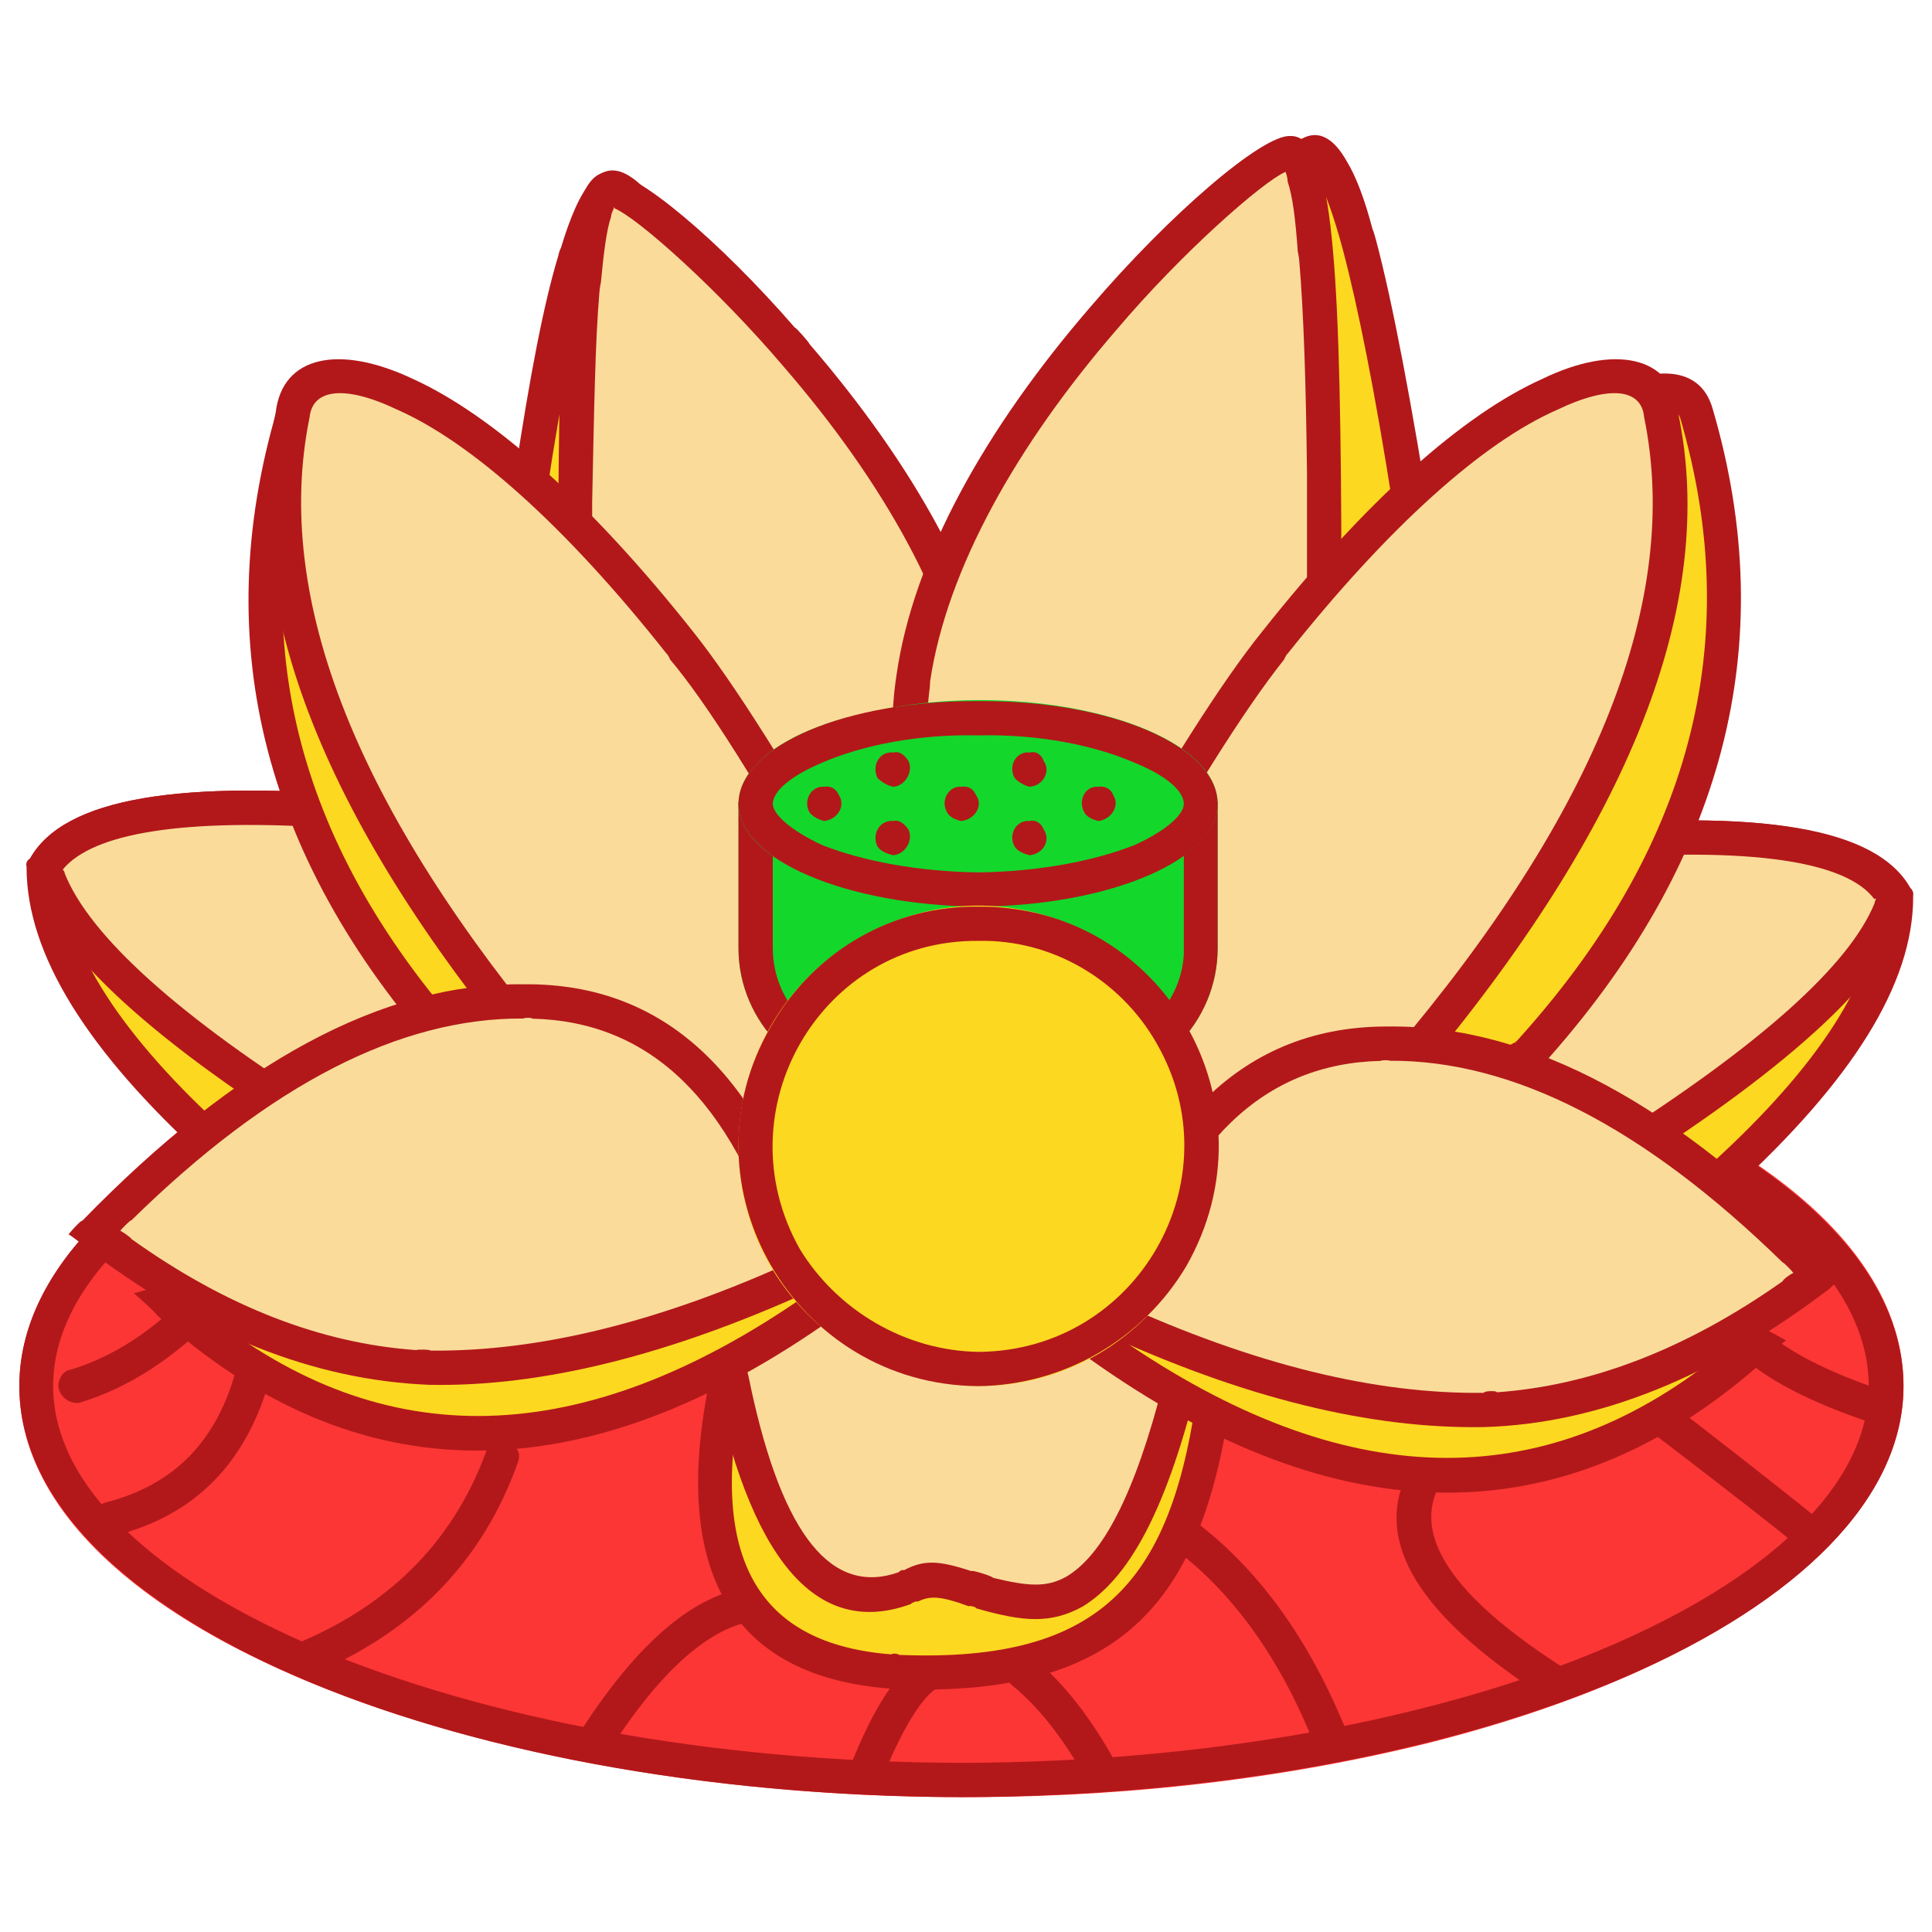 <svg xmlns="http://www.w3.org/2000/svg" version="1.1" xmlns:xlink="http://www.w3.org/1999/xlink" width="100%" height="100%" id="svgWorkerArea" viewBox="0 0 400 400" xmlns:artdraw="https://artdraw.muisca.co" style="background: white;"><defs id="defsdoc"><pattern id="patternBool" x="0" y="0" width="10" height="10" patternUnits="userSpaceOnUse" patternTransform="rotate(35)"><circle cx="5" cy="5" r="4" style="stroke: none;fill: #ff000070;"></circle></pattern></defs><g id="fileImp-379525018" class="cosito"><path id="pathImp-941291912" fill="#FB3635" class="grouped" d="M4 286.983C4 352.169 166.6 393.269 296.5 360.674 356.9 345.269 394.1 317.169 394.1 286.983 394.1 221.269 231.4 180.269 101.5 213.291 41.2 228.169 4 256.369 4 286.983 4 286.769 4 286.769 4 286.983"></path><path id="pathImp-820264669" fill="#B2181A" class="grouped" d="M199 201.891C306.6 201.669 394.1 239.869 394.1 286.983 394.1 333.869 306.6 371.769 199 372.075 91.4 371.769 4 333.869 4 286.983 4 240.269 89.6 202.269 195.9 201.905 195.9 201.669 199 201.669 199 201.891 199 201.669 199 201.669 199 201.891M199 208.981C95 208.669 11 245.269 11 286.983 11 328.169 95 364.769 199 364.983 303.1 364.769 386.9 328.169 386.9 286.983 386.9 245.669 305 209.469 202.1 208.996 202.1 208.669 199 208.669 199 208.981 199 208.669 199 208.669 199 208.981"></path><path id="pathImp-412231240" fill="#B2181A" class="grouped" d="M39.7 267.156C41.5 264.869 44.9 265.369 45.7 268.272 46 269.369 46 270.769 45 271.978 35.9 281.369 26.5 287.369 16.5 290.408 14 290.869 11.5 288.369 12.2 285.99 12.7 284.369 13.7 283.669 14.7 283.558 23.2 280.969 31.7 275.669 39.7 267.156 39.7 266.869 39.7 266.869 39.7 267.156M53.5 280.65C55.2 280.869 56.4 282.769 56 284.983 51.2 302.769 40.4 313.769 23.7 317.949 21 318.369 18.7 315.869 19.5 313.472 20 311.969 20.9 311.269 22 311.042 36.2 307.369 45 298.269 49 283.175 49.5 281.369 51.2 280.269 52.9 280.544 52.9 280.369 53.5 280.369 53.5 280.65 53.5 280.369 53.5 280.369 53.5 280.65M100.6 300.654C101.6 297.769 104.9 297.269 106.6 299.611 107.6 300.369 107.7 301.669 107.1 303.107 100 322.869 86.2 337.269 66.1 346.036 63.6 346.969 60.9 344.869 61.1 342.429 61.4 340.869 62.1 339.869 63.2 339.52 81.6 331.469 94.1 318.369 100.6 300.661 100.6 300.469 100.6 300.369 100.6 300.654M154 328.805C156.7 327.969 158.9 330.769 157.9 333.509 157.5 334.369 156.6 335.369 155.4 335.733 146.5 337.369 136.6 346.169 126.4 362.005 124.7 363.969 121.2 363.869 120.1 361.647 119.6 360.169 119.6 358.969 120.4 358.105 131.6 340.869 142.7 330.869 154 328.805 154 328.669 154 328.669 154 328.805M191.1 343.037C193.5 341.369 196.5 343.369 196.5 346.215 196.4 347.369 195.6 348.369 194.4 349.284 191.2 350.869 187.1 357.269 182.6 368.238 181.6 370.469 178.1 370.869 176.6 369.038 175.7 367.769 175.5 366.369 176.1 365.522 181.1 352.969 186 345.669 191.1 343.044 191.1 342.869 191.1 342.869 191.1 343.037M209.1 343.895C210.1 342.169 212.5 341.869 214.1 343.441 220.1 348.269 225.9 355.669 231.1 365.147 232.6 367.369 230.9 370.269 228 370.43 226.9 370.269 225.6 369.369 225 368.621 220.1 359.769 215 353.369 209.5 348.887 207.9 347.369 207.9 345.269 209.1 343.895 209.1 343.669 209.1 343.669 209.1 343.895M241.4 314.971C242.7 313.169 244.9 312.869 246.5 314.276 260.6 324.669 271.1 339.469 278.9 358.736 279.7 361.169 277.9 363.669 275.1 363.567 274 362.969 272.9 362.369 272.2 361.374 265.1 343.369 255.1 329.369 242.2 319.934 240.6 318.369 240.2 316.369 241.4 314.971 241.4 314.769 241.4 314.769 241.4 314.971M290.6 306.738C291.5 303.869 295 303.369 296.6 305.684 297.5 306.369 297.6 307.869 297.2 309.269 293.4 319.369 301.9 331.469 324.3 345.675 326.8 346.869 326.6 350.369 323.9 351.816 323.1 352.169 321.6 352.169 320.4 351.702 295.6 335.869 285 320.969 290.6 306.745 290.6 306.669 290.6 306.369 290.6 306.738M338.1 289.252C339.4 287.769 341.1 287.269 342.8 288.28 342.8 287.869 343.3 288.369 343.3 288.627 343.3 288.369 376.1 313.969 376.1 314.311 378.4 315.869 377.9 319.269 375.4 320.393 374.3 320.669 373.3 320.469 372.4 320.253 372.4 319.969 371.9 319.469 371.9 319.906 371.9 319.469 338.8 293.969 338.8 294.222 337.4 292.869 337.1 290.669 338.1 289.252 338.1 288.969 338.1 288.969 338.1 289.252M357.6 272.091C359.3 270.769 361.6 270.969 362.8 272.786 366.9 277.969 376.1 283.369 390.3 288.053 392.6 288.669 393.4 291.969 391.3 294.101 390.4 294.769 389.3 294.869 388.1 294.797 372.6 289.669 362.3 283.869 357.1 277.062 355.9 275.369 356.1 272.969 357.6 272.099 357.6 271.869 357.6 271.869 357.6 272.091"></path><path id="pathImp-305811519" fill="#FDD821" class="grouped" d="M154.7 269.567C139.6 318.769 150.2 344.169 186.1 346.164 239.9 348.369 248.1 314.869 251.6 286.983 253.9 267.869 221.6 262.169 154.7 269.567 154.7 269.369 154.7 269.369 154.7 269.567"></path><path id="pathImp-653067887" fill="#B2181A" class="grouped" d="M152 266.291C152 266.169 151.4 268.369 151.4 268.539 135.6 319.469 147.1 347.469 185.7 349.702 233.1 351.469 249.5 330.869 255.1 287.429 257.9 265.369 225.9 258.669 160.6 265.397 160.6 265.169 152 266.169 152 266.291 152 266.169 152 266.169 152 266.291M248.1 286.536C242.9 326.869 228.7 344.369 186.1 342.626 186.1 342.369 184.6 342.269 184.6 342.526 153.9 340.169 144.5 318.669 156.7 275.339 156.7 275.269 157.5 272.469 157.5 272.85 157.5 272.469 161.4 272.369 161.4 272.46 221.4 266.269 249.9 271.869 248.1 286.536 248.1 286.269 248.1 286.269 248.1 286.536"></path><path id="pathImp-786700978" fill="#FDD821" class="grouped" d="M47.5 239.473C22 216.969 9.2 196.769 9.2 179.554 15.4 168.469 38.5 164.969 78.7 168.591 78.7 168.469 112.1 226.969 112.1 227.177 112.1 226.969 47.5 239.369 47.5 239.473 47.5 239.369 47.5 239.369 47.5 239.473"></path><path id="pathImp-542628037" fill="#B2181A" class="grouped" d="M6.2 177.802C6.2 177.669 5.5 178.269 5.5 178.618 5.5 178.269 5.5 179.469 5.5 179.554 5.5 197.669 18.2 217.769 42.7 240.061 42.7 239.869 46.5 242.969 46.5 243.274 46.5 242.969 117.6 229.469 117.6 229.73 117.6 229.469 81 164.969 81 165.216 81 164.969 79.1 164.769 79.1 165.06 37.4 161.269 13.2 165.169 6.2 177.802 6.2 177.669 6.2 177.669 6.2 177.802M76.5 171.966C76.5 171.669 106.6 224.469 106.6 224.617 106.6 224.469 48.5 235.469 48.5 235.658 48.5 235.469 47.5 234.369 47.5 234.772 25 214.469 13.4 196.269 12.9 181.093 12.9 180.769 12.9 180.269 12.9 180.54 12.9 180.269 13 179.969 13 180.022 19.2 172.469 38 169.269 70 171.491 70 171.269 76.5 171.669 76.5 171.966 76.5 171.669 76.5 171.669 76.5 171.966"></path><path id="pathImp-662568678" fill="#FDD821" class="grouped" d="M352.3 245.642C377.8 222.969 390.4 203.169 390.4 185.73 384.6 174.769 361.3 170.969 320.9 174.767 320.9 174.469 287.7 233.269 287.7 233.353 287.7 233.269 352.3 245.469 352.3 245.649 352.3 245.469 352.3 245.469 352.3 245.642"></path><path id="pathImp-945209124" fill="#B2181A" class="grouped" d="M395.6 183.986C395.6 183.669 396.1 184.669 396.1 184.794 396.1 184.669 396.1 185.469 396.1 185.73 396.1 203.769 383.4 223.769 358.9 246.238 358.9 245.969 355.3 249.269 355.3 249.457 355.3 249.269 284.1 235.669 284.1 235.913 284.1 235.669 320.9 170.969 320.9 171.392 320.9 170.969 322.6 170.969 322.6 171.236 364.4 167.469 388.6 171.269 395.6 183.986 395.6 183.669 395.6 183.669 395.6 183.986M325.1 178.15C325.1 177.969 295.1 230.369 295.1 230.793 295.1 230.369 353.1 241.669 353.1 241.834 353.1 241.669 354.3 240.869 354.3 240.955 376.6 220.669 388.1 202.669 388.9 187.276 388.9 187.169 388.9 186.469 388.9 186.716 388.9 186.469 388.6 185.969 388.6 186.205 382.4 178.269 362.6 175.269 328.9 177.859 328.9 177.769 325.1 177.969 325.1 178.15 325.1 177.969 325.1 177.969 325.1 178.15"></path><path id="pathImp-927536095" fill="#FADB9A" class="grouped" d="M69.6 234.956C33.5 212.769 13.4 194.269 9.2 179.554 15.4 168.469 38.5 164.969 78.7 168.591 78.7 168.469 112.1 226.969 112.1 227.177 112.1 226.969 69.6 234.769 69.6 234.956 69.6 234.769 69.6 234.769 69.6 234.956"></path><path id="pathImp-884154200" fill="#B2181A" class="grouped" d="M6.2 177.802C6.2 177.669 5.4 178.769 5.4 179.1 5.4 178.769 5.9 180.269 5.9 180.532 10.4 195.969 29.9 214.269 64.7 236.161 64.7 235.869 68.9 238.469 68.9 238.693 68.9 238.469 117.6 229.469 117.6 229.758 117.6 229.469 81 164.969 81 165.216 81 164.969 79.1 164.769 79.1 165.06 37.4 161.269 13.2 165.169 6.2 177.802 6.2 177.669 6.2 177.669 6.2 177.802M76.5 171.966C76.5 171.669 106.4 224.469 106.4 224.582 106.4 224.469 70.1 230.969 70.1 231.226 70.1 230.969 68.5 229.869 68.5 230.191 36.9 210.469 18.5 193.669 13.4 180.837 13.4 180.469 13 179.969 13 180.086 13 179.969 13 179.969 13 180.022 19.2 172.469 38 169.269 70 171.491 70 171.269 76.5 171.669 76.5 171.966 76.5 171.669 76.5 171.669 76.5 171.966"></path><path id="pathImp-797593088" fill="#FADB9A" class="grouped" d="M330.1 241.139C366.1 218.769 386.3 200.269 390.4 185.73 384.6 174.769 361.3 170.969 320.9 174.767 320.9 174.469 287.7 233.269 287.7 233.353 287.7 233.269 330.1 240.869 330.1 241.139 330.1 240.869 330.1 240.869 330.1 241.139"></path><path id="pathImp-46897308" fill="#B2181A" class="grouped" d="M395.4 183.986C395.4 183.669 396.1 184.969 396.1 185.276 396.1 184.969 395.6 186.469 395.6 186.709 391.3 201.969 371.4 220.269 336.8 242.345 336.8 241.969 332.6 244.669 332.6 244.869 332.6 244.669 283.9 235.669 283.9 235.941 283.9 235.669 320.6 170.969 320.6 171.392 320.6 170.969 322.4 170.969 322.4 171.236 364.1 167.469 388.1 171.269 395.4 183.986 395.4 183.669 395.4 183.669 395.4 183.986M324.9 178.15C324.9 177.969 295 230.369 295 230.765 295 230.369 331.3 237.269 331.3 237.395 331.3 237.269 332.9 236.269 332.9 236.374 364.6 216.269 382.9 199.769 388.1 187.021 388.1 186.769 388.4 185.969 388.4 186.262 388.4 185.969 388.1 185.969 388.1 186.205 382.3 178.269 362.3 175.269 328.8 177.859 328.8 177.769 324.9 177.969 324.9 178.15 324.9 177.969 324.9 177.969 324.9 178.15"></path><path id="pathImp-342760395" fill="#FADB9A" class="grouped" d="M151.1 283.175C158.2 320.669 170.9 335.469 188.6 328.344 203.6 321.169 226.2 357.669 244.2 286.983 255.1 244.369 221 234.969 162.6 266.617 158 268.869 154.2 274.269 151.1 283.175 151.1 282.869 151.1 282.869 151.1 283.175"></path><path id="pathImp-613316390" fill="#B2181A" class="grouped" d="M160.9 263.49C155.6 266.169 151.1 272.369 147.6 281.92 147.6 281.669 147.1 282.669 147.1 282.863 147.1 282.669 147.4 283.669 147.4 283.855 155.1 322.369 168.7 339.369 188.6 332.095 188.6 331.869 190 331.369 190 331.613 192.5 330.369 194.6 330.369 200.6 332.57 200.6 332.369 202.1 332.669 202.1 332.982 212.1 335.869 217.6 336.169 224.1 332.648 233.6 326.869 241.2 313.169 247.6 287.855 259.5 241.369 221.9 231.269 163.1 262.398 163.1 262.169 160.9 263.269 160.9 263.49 160.9 263.269 160.9 263.269 160.9 263.49M240.9 286.11C234.9 309.769 228.1 322.169 220.7 326.472 216.7 328.669 213 328.469 205.6 326.671 205.6 326.369 201.1 324.969 201.1 325.281 194.1 322.969 191.2 322.969 187.1 325.125 187.1 324.869 186.1 325.269 186.1 325.501 172.4 330.369 162.1 318.369 155.4 287.032 155.4 286.769 154.6 283.369 154.6 283.501 154.6 283.369 154.2 284.269 154.2 284.43 157.1 276.369 160.6 271.369 164.4 269.737 220 239.669 250.6 247.369 240.9 286.11 240.9 285.869 240.9 285.869 240.9 286.11"></path><path id="pathImp-402122339" fill="#FDD821" class="grouped" d="M108.6 108.842C115.7 58.269 122.5 35.269 128.7 39.67 135 43.469 159.6 80.169 202.6 149.991 202.6 149.769 144.9 173.269 144.9 173.526 144.9 173.269 108.6 108.469 108.6 108.842 108.6 108.469 108.6 108.469 108.6 108.842"></path><path id="pathImp-861101884" fill="#B2181A" class="grouped" d="M115.6 52.909C112.6 62.769 109.7 77.769 106.6 98.39 106.6 98.169 105.1 109.269 105.1 109.523 105.1 109.269 143.4 177.769 143.4 177.994 143.4 177.769 207.9 151.469 207.9 151.693 207.9 151.469 193.7 128.969 193.7 129.172 157.5 70.769 137.1 40.569 130.7 36.706 124.4 32.369 120.1 38.169 116.1 51.434 116.1 51.169 115.6 52.669 115.6 52.901 115.6 52.669 115.6 52.669 115.6 52.909M127.2 43.095C127.2 42.769 127.2 42.669 127.2 42.988 127.2 42.669 127.2 42.769 127.2 43.073 133.4 48.069 154.7 79.569 189.7 136.278 189.7 135.969 197.5 148.169 197.5 148.29 197.5 148.169 146.5 168.769 146.5 169.052 146.5 168.769 112.4 107.969 112.4 108.154 112.4 107.969 113.1 102.469 113.1 102.701 116.4 80.769 119.6 64.969 122.5 54.873 123.9 49.669 125.4 46.169 126.5 44.413 126.5 44.169 127 43.469 127 43.683 127.1 43.269 127.2 42.969 127.2 43.095 127.2 42.769 127.2 42.769 127.2 43.095"></path><path id="pathImp-632894527" fill="#FDD821" class="grouped" d="M292.7 118.458C283.5 56.669 275.6 27.869 269.4 32.167 263.1 35.969 238.6 72.669 195.6 142.496 195.6 142.169 253.4 165.669 253.4 166.024 253.4 165.669 292.7 118.269 292.7 118.458 292.7 118.269 292.7 118.269 292.7 118.458"></path><path id="pathImp-782593335" fill="#B2181A" class="grouped" d="M278.9 33.508C280.7 36.469 282.5 41.069 284.2 47.562 284.2 47.269 284.9 49.669 284.9 49.739 288.4 62.969 292.2 83.169 296.6 110.65 296.6 110.469 298.1 119.269 298.1 119.493 298.1 119.269 256 170.169 256 170.293 256 170.169 191.9 143.769 191.9 144.198 191.9 143.769 203.9 124.269 203.9 124.698 241.4 64.469 262.5 33.169 268.7 29.21 272.9 26.369 276.2 28.669 278.9 33.508 278.9 33.169 278.9 33.169 278.9 33.508M272 35.805C272 35.569 271.1 36.469 271.1 36.614 264 43.769 243 75.069 209.6 128.775 209.6 128.669 202.1 140.469 202.1 140.787 202.1 140.469 253.7 161.469 253.7 161.762 253.7 161.469 290.6 117.169 290.6 117.422 290.6 117.169 288.4 104.469 288.4 104.893 284.7 81.169 281.1 63.269 278 51.597 276.1 44.469 274.2 39.569 272.9 37.011 272.9 36.769 272.4 36.069 272.4 36.422 272.4 36.069 272 35.569 272 35.805 272 35.569 272 35.569 272 35.805"></path><path id="pathImp-787557320" fill="#FADB9A" class="grouped" d="M119.2 115.416C119.1 64.469 121.2 38.969 126.1 39.209 133.4 38.969 196.4 94.169 204.1 147.857 209.5 183.169 185 191.769 131.1 173.526 131.1 173.269 119.2 115.269 119.2 115.416 119.2 115.269 119.2 115.269 119.2 115.416"></path><path id="pathImp-162814755" fill="#B2181A" class="grouped" d="M126.1 35.663C117.6 35.269 115.5 58.269 115.6 115.43 115.6 115.269 127.9 175.969 127.9 176.228 127.9 175.969 130 176.469 130 176.881 186 195.769 213.6 186.269 207.7 147.332 204.1 122.669 189.1 96.169 167.6 71.232 167.6 70.969 164.6 67.569 164.6 67.871 148.9 49.769 131.6 35.269 126.1 35.663 126.1 35.269 126.1 35.269 126.1 35.663M127.1 43.045C127.1 42.769 127.2 42.769 127.2 43.116 132.1 45.169 148.7 59.969 162.2 75.855 182.9 99.769 197.2 125.169 200.6 148.375 200.6 148.169 200.9 149.669 200.9 149.857 204.6 179.469 184.6 186.769 136.7 171.754 136.7 171.469 134 170.469 134 170.818 134 170.469 122.6 114.469 122.6 114.714 122.6 114.469 122.6 103.769 122.6 104.028 123 85.469 123.2 70.969 124.1 60.517 124.1 60.169 124.4 58.269 124.4 58.581 125 52.169 125.6 47.569 126.5 44.924 126.6 43.969 127 43.469 127.1 43.045 127.1 42.769 127.1 42.769 127.1 43.045"></path><path id="pathImp-527526426" fill="#FADB9A" class="grouped" d="M274.1 121.635C274.2 61.269 272 31.369 267.1 31.706 260.1 31.369 197 86.769 189.1 140.355 183.9 175.669 208.1 184.269 262.4 166.024 262.4 165.669 274.1 121.469 274.1 121.635 274.1 121.469 274.1 121.469 274.1 121.635"></path><path id="pathImp-820164739" fill="#B2181A" class="grouped" d="M267.1 28.161C275.5 27.869 277.4 50.769 277.7 109.211 277.7 108.969 277.7 121.469 277.7 121.635 277.7 121.469 277.6 122.269 277.6 122.542 277.6 122.269 265.4 168.469 265.4 168.775 265.4 168.469 263.6 169.169 263.6 169.385 207.4 188.269 179.7 178.769 185.6 139.837 189.1 115.269 204.1 88.669 225.6 63.729 242.2 44.269 261.4 27.869 267.1 28.161 267.1 27.869 267.1 27.869 267.1 28.161M266.1 35.606C261.4 37.669 244.7 52.269 231.1 68.353 210.5 92.169 196.1 117.769 192.6 140.872 192.6 140.669 192.5 142.169 192.5 142.362 188.6 171.469 208.1 178.969 254 164.996 254 164.769 259.5 162.969 259.5 163.273 259.5 162.969 270.6 120.969 270.6 121.145 270.6 120.969 270.6 111.969 270.6 112.26 270.6 111.969 270.6 98.069 270.6 98.333 270.4 79.469 269.9 64.569 269 54.008 269 53.669 268.7 51.969 268.7 52.15 268.2 45.169 267.6 40.569 266.6 37.613 266.6 37.469 266.5 36.569 266.5 36.833 266.5 36.569 266.1 35.269 266.1 35.606 266.1 35.269 266.1 35.269 266.1 35.606"></path><path id="pathImp-771648118" fill="#FDD821" class="grouped" d="M95.5 218.398C58.2 177.669 46.7 133.269 60.6 85.676 64.4 73.069 92.4 85.169 133 129.52 143.1 140.269 158.9 161.769 180.4 194.551 180.4 194.269 151.1 249.969 151.1 250.428 151.1 249.969 95.5 217.969 95.5 218.398 95.5 217.969 95.5 217.969 95.5 218.398"></path><path id="pathImp-4127393" fill="#B2181A" class="grouped" d="M57.4 84.676C43 133.469 54.7 178.969 92.9 220.788 92.9 220.669 93.6 221.269 93.6 221.462 93.6 221.269 152.2 255.169 152.2 255.357 152.2 255.169 184.4 193.969 184.4 194.346 184.4 193.969 179.2 186.269 179.2 186.439 160.2 158.169 146.1 138.769 136.6 128.229 136.6 127.969 135.6 126.969 135.6 127.116 116.1 105.969 98.6 90.969 84.6 83.293 70.7 75.269 60 74.969 57.4 84.683 57.4 84.469 57.4 84.469 57.4 84.676M81.1 89.484C93.6 96.169 110.1 109.969 128.1 129.385 128.1 129.269 131.2 132.769 131.2 133.001 131.2 132.769 133.4 135.169 133.4 135.363 142 144.969 154 161.469 169.5 184.574 169.5 184.269 176.2 194.469 176.2 194.764 176.2 194.469 149.4 245.269 149.4 245.514 149.4 245.269 97.7 215.269 97.7 215.59 97.7 215.269 98.1 215.769 98.1 216.002 61.6 175.969 50.5 132.969 64 86.662 65 83.169 70.6 83.269 81.1 89.484 81.1 89.269 81.1 89.269 81.1 89.484"></path><path id="pathImp-573560516" fill="#FDD821" class="grouped" d="M315.9 218.398C352.9 177.669 364.6 133.269 350.6 85.676 346.9 73.069 318.8 85.169 278.4 129.52 268.2 140.269 252.2 161.769 230.9 194.551 230.9 194.269 260.4 249.969 260.4 250.428 260.4 249.969 315.9 217.969 315.9 218.398 315.9 217.969 315.9 217.969 315.9 218.398"></path><path id="pathImp-7748075" fill="#B2181A" class="grouped" d="M354.6 84.676C368.9 133.469 356.9 178.969 319.1 220.788 319.1 220.669 318.1 221.269 318.1 221.462 318.1 221.269 259.5 255.169 259.5 255.357 259.5 255.169 227.4 193.969 227.4 194.346 227.4 193.969 234.7 183.269 234.7 183.461 252.6 156.769 266 138.269 275.2 128.229 275.2 127.969 276.2 126.969 276.2 127.116 295.7 105.969 313.3 90.969 327.1 83.293 341.1 75.269 351.9 74.969 354.6 84.683 354.6 84.469 354.6 84.469 354.6 84.676M330.6 89.484C318.1 96.169 301.9 109.969 283.9 129.385 283.9 129.269 280.4 132.769 280.4 133.001 280.4 132.769 278.6 135.169 278.6 135.363 270 144.969 257.9 161.469 242.5 184.574 242.5 184.269 235.6 194.469 235.6 194.764 235.6 194.469 262.4 245.269 262.4 245.514 262.4 245.269 314.1 215.269 314.1 215.59 314.1 215.269 313.6 215.769 313.6 216.002 350.1 175.969 361.4 132.969 347.9 86.662 346.8 83.169 341.1 83.269 330.6 89.484 330.6 89.269 330.6 89.269 330.6 89.484"></path><path id="pathImp-800380393" fill="#FADB9A" class="grouped" d="M114.1 220.823C70.6 169.469 52.9 124.269 60.6 85.669 62.5 70.169 94.1 74.269 140.6 133.122 149.6 144.169 162.9 165.269 180.4 196.643 180.4 196.269 151.1 249.969 151.1 250.435 151.1 249.969 114.1 220.669 114.1 220.823 114.1 220.669 114.1 220.669 114.1 220.823"></path><path id="pathImp-424982146" fill="#B2181A" class="grouped" d="M57.1 85.265C49 124.969 67.2 170.969 111.5 223.128 111.5 222.969 152 255.769 152 255.853 152 255.769 184.4 196.269 184.4 196.622 184.4 196.269 178.1 185.169 178.1 185.51 163.1 158.969 151.6 140.969 143.6 130.91 121.9 103.469 101.6 85.769 85.5 78.457 70.1 71.169 58.5 73.769 57.1 85.265 57.1 85.069 57.1 85.069 57.1 85.265M82.4 84.889C97.5 91.569 117 108.769 138 135.327 138 135.169 138.7 136.269 138.7 136.497 146.5 145.769 156.9 162.469 170.2 186.12 170.2 185.969 176.2 196.469 176.2 196.664 176.2 196.469 149.9 244.869 149.9 245.018 149.9 244.869 116.4 217.769 116.4 218.065 74 167.969 56.4 123.969 64.1 86.371 64.7 80.669 71.1 79.469 82.4 84.889 82.4 84.669 82.4 84.669 82.4 84.889"></path><path id="pathImp-168988292" fill="#FADB9A" class="grouped" d="M290.1 220.823C333.6 169.469 351.4 124.269 343.4 85.669 341.8 70.169 310.1 74.269 263.6 133.122 254.5 144.169 241.2 165.269 224 196.643 224 196.269 253.4 249.969 253.4 250.435 253.4 249.969 290.1 220.669 290.1 220.823 290.1 220.669 290.1 220.669 290.1 220.823"></path><path id="pathImp-731842993" fill="#B2181A" class="grouped" d="M347.4 85.265C355.8 124.969 337.4 170.969 293.4 223.128 293.4 222.969 252.7 255.769 252.7 255.853 252.7 255.769 220.1 196.269 220.1 196.622 220.1 196.269 226.5 185.169 226.5 185.51 241.6 158.969 253.1 140.969 261.2 130.91 282.9 103.469 303 85.769 319.3 78.457 334.3 71.169 346.3 73.769 347.4 85.265 347.4 85.069 347.4 85.069 347.4 85.265M322.3 84.889C307.1 91.569 287.7 108.769 266.6 135.327 266.6 135.169 265.9 136.269 265.9 136.497 257.7 146.769 246 165.269 231.1 192.105 231.1 191.969 228.5 196.469 228.5 196.672 228.5 196.469 255 244.869 255 245.018 255 244.869 288.2 217.769 288.2 218.065 330.8 167.969 348.1 123.969 340.4 86.371 339.9 80.669 333.6 79.469 322.3 84.889 322.3 84.669 322.3 84.669 322.3 84.889"></path><path id="pathImp-965093779" fill="#FDD821" class="grouped" d="M108.6 250.435C108.6 249.969 34.7 269.369 34.7 269.567 74.7 305.769 120.1 305.769 171.1 269.567 221.9 232.969 201.2 226.469 108.6 250.435 108.6 249.969 108.6 249.969 108.6 250.435"></path><path id="pathImp-177564904" fill="#B2181A" class="grouped" d="M107.7 246.996C107.7 246.669 27.7 267.669 27.7 267.773 27.7 267.669 32.4 271.869 32.4 272.191 73.7 309.669 121 309.669 173.1 272.453 186.1 262.869 194.6 255.369 198.7 249.925 203.7 242.469 202.4 236.269 194.6 234.084 183.5 230.369 154.7 234.769 107.7 246.996 107.7 246.669 107.7 246.669 107.7 246.996M192.6 240.863C192.6 240.669 193.6 240.869 193.6 241.21 195.2 241.669 195.1 242.669 193 245.847 189.6 250.469 181.6 257.469 169.1 266.688 169.1 266.369 166.6 268.269 166.6 268.376 120.4 300.369 79.5 301.269 42.7 271.815 42.7 271.669 42.2 271.169 42.2 271.304 42.2 271.169 109.5 253.469 109.5 253.86 109.5 253.469 118.6 251.269 118.6 251.591 158.9 241.369 183.9 237.869 192.6 240.863 192.6 240.669 192.6 240.669 192.6 240.863"></path><path id="pathImp-324457232" fill="#FDD821" class="grouped" d="M292.7 239.473C292.7 239.369 366.1 277.969 366.1 278.31 326.1 314.369 280.6 314.369 229.6 278.31 178.6 241.669 199.9 228.769 292.7 239.473 292.7 239.369 292.7 239.369 292.7 239.473"></path><path id="pathImp-798032128" fill="#B2181A" class="grouped" d="M291 235.948C291 235.669 292.1 235.969 292.1 236.339 292.1 235.969 369.8 277.369 369.8 277.537 369.8 277.369 366.1 280.469 366.1 280.934 324.8 318.369 277.4 318.369 225.4 281.196 225.4 280.969 221.9 278.469 221.9 278.721 197.2 260.169 189.6 246.169 203.1 238.267 214.6 230.969 243.6 230.369 291 235.948 291 235.669 291 235.669 291 235.948M206.7 244.309C199.9 248.369 205.9 258.269 229.4 275.424 229.4 275.269 231.9 276.869 231.9 277.119 278 308.969 319.1 309.969 355.8 280.558 355.8 280.369 357.6 278.769 357.6 279.033 357.6 278.769 289.5 242.669 289.5 242.912 289.5 242.669 280.9 241.869 280.9 241.99 240.6 237.869 215.9 238.469 206.7 244.309 206.7 244.169 206.7 244.169 206.7 244.309"></path><path id="pathImp-65744228" fill="#FADB9A" class="grouped" d="M19.5 255.264C50.7 222.969 80.4 207.169 108.4 207.329 136.5 207.169 156 226.169 166.2 264.1 137.6 277.169 111.7 283.369 89 283.175 66 282.369 42.7 272.969 19.5 255.264 19.5 255.169 19.5 255.169 19.5 255.264"></path><path id="pathImp-731650400" fill="#B2181A" class="grouped" d="M108.4 203.784C79.2 203.469 48.9 219.969 17 252.783 17 252.369 14.2 255.369 14.2 255.633 14.2 255.369 17.4 257.869 17.4 258.065 41.2 276.369 65 285.769 88.9 286.713 112.4 287.169 138.7 280.469 167.7 267.319 167.7 267.169 170.6 265.669 170.6 266.05 170.6 265.669 169.6 262.869 169.6 263.164 158.9 223.469 138.4 203.469 108.4 203.784 108.4 203.469 108.4 203.469 108.4 203.784M110.2 210.903C134.5 211.469 151.4 227.669 161.5 260.186 161.5 259.869 162.1 261.969 162.1 262.143 162.1 261.969 164.7 260.769 164.7 260.888 136.6 273.769 111.5 279.869 89.1 279.629 89.1 279.369 86.2 279.369 86.2 279.523 66.7 278.169 47 270.669 27.2 256.512 27.2 256.269 24.9 254.669 24.9 254.875 24.9 254.669 27.2 252.369 27.2 252.662 55.9 224.469 82.9 210.669 108.4 210.875 108.4 210.669 110.2 210.669 110.2 210.903 110.2 210.669 110.2 210.669 110.2 210.903"></path><path id="pathImp-924311313" fill="#FADB9A" class="grouped" d="M377.6 264.008C346.6 231.869 316.9 215.769 288.9 216.072 260.6 215.769 241.2 234.769 230.9 272.843 259.6 285.869 285.5 292.269 308.4 291.918 331.3 291.169 354.4 281.769 377.6 264 377.6 263.869 377.6 263.869 377.6 264.008"></path><path id="pathImp-413553505" fill="#B2181A" class="grouped" d="M287.7 212.527C316.9 212.269 347.4 228.769 379.1 261.526 379.1 261.369 381.8 264.169 381.8 264.369 381.8 264.169 378.8 266.669 378.8 266.801 354.9 284.969 331.1 294.769 307.2 295.463 283.6 295.869 257.4 289.369 228.5 276.055 228.5 275.869 225.6 274.669 225.6 274.793 225.6 274.669 226.5 271.769 226.5 271.9 237.1 232.369 257.7 212.269 287.7 212.527 287.7 212.269 287.7 212.269 287.7 212.527M285.9 219.646C261.7 220.169 244.7 236.369 234.7 268.929 234.7 268.769 234.1 270.769 234.1 270.886 234.1 270.769 231.4 269.369 231.4 269.631 259.5 282.469 284.7 288.669 307.2 288.372 307.2 287.969 309.9 287.869 309.9 288.259 329.4 286.869 349.1 279.369 369.1 265.256 369.1 264.869 371.3 263.369 371.3 263.618 371.3 263.369 369.1 261.169 369.1 261.398 340.4 233.369 313.3 219.469 287.7 219.618 287.7 219.469 285.9 219.469 285.9 219.646 285.9 219.469 285.9 219.469 285.9 219.646"></path><path id="pathImp-343609669" fill="#13D72B" class="grouped" d="M152.9 166.024C152.9 165.669 252.1 165.669 252.1 166.024 252.1 165.669 252.1 195.969 252.1 196.317 252.1 211.769 239.5 224.469 224 224.681 224 224.469 181.4 224.469 181.4 224.681 165.6 224.469 152.9 211.769 152.9 196.317 152.9 195.969 152.9 165.669 152.9 166.024 152.9 165.669 152.9 165.669 152.9 166.024"></path><path id="pathImp-621739224" fill="#B2181A" class="grouped" d="M252.1 166.024C252.1 165.669 252.1 195.969 252.1 196.317 252.1 211.769 239.5 224.469 224 224.681 224 224.469 181.4 224.469 181.4 224.681 165.6 224.469 152.9 211.769 152.9 196.317 152.9 195.969 152.9 165.669 152.9 166.024 152.9 165.669 252.1 165.669 252.1 166.024 252.1 165.669 252.1 165.669 252.1 166.024M245.1 173.115C245.1 172.769 160 172.769 160 173.115 160 172.769 160 195.969 160 196.317 160 207.469 168.9 216.769 180.1 217.554 180.1 217.269 181.4 217.269 181.4 217.59 181.4 217.269 224 217.269 224 217.59 235.1 217.269 244.5 208.469 245.1 197.565 245.1 197.469 245.1 195.969 245.1 196.317 245.1 195.969 245.1 172.769 245.1 173.115 245.1 172.769 245.1 172.769 245.1 173.115"></path><path id="pathImp-665725515" fill="#13D72B" class="grouped" d="M152.9 166.435C152.9 182.469 194.4 192.769 227.4 184.858 242.7 180.769 252.1 173.769 252.1 166.435 252.1 149.769 210.7 139.469 177.7 148.012 162.5 151.469 152.9 158.669 152.9 166.435 152.9 166.269 152.9 166.269 152.9 166.435"></path><path id="pathImp-326558399" fill="#B2181A" class="grouped" d="M202.6 145.162C230 144.969 252.1 154.469 252.1 166.435 252.1 177.969 230 187.469 202.6 187.708 175.2 187.469 152.9 177.969 152.9 166.435 152.9 154.469 175.2 144.969 202.6 145.162 202.6 144.969 202.6 144.969 202.6 145.162M202.6 152.254C190.1 151.969 178.6 154.269 170.2 157.912 163.4 160.769 160 163.969 160 166.435 160 168.469 163.4 171.769 170.2 174.959 178.6 178.269 190.1 180.469 202.6 180.618 215 180.469 226.5 178.269 234.9 174.959 241.9 171.769 245.1 168.469 245.1 166.435 245.1 163.969 241.9 160.769 234.9 157.912 226.5 154.269 215 151.969 202.6 152.254 202.6 151.969 202.6 151.969 202.6 152.254"></path><path id="pathImp-782861732" fill="#FDD821" class="grouped" d="M202.6 237.345M152.9 237.345C152.9 275.369 194.4 299.269 227.4 280.332 242.7 271.369 252.1 254.769 252.1 237.345 252.1 198.969 210.7 174.969 177.7 194.359 162.5 202.969 152.9 219.469 152.9 237.345 152.9 236.969 152.9 236.969 152.9 237.345"></path><path id="pathImp-81624932" fill="#B2181A" class="grouped" d="M202.6 187.708C240.9 187.469 264.7 228.769 245.6 262.16 236.7 277.169 220.4 286.769 202.6 286.983 164.4 286.769 140.5 245.369 159.6 212.523 168.6 196.769 185 187.469 202.6 187.708 202.6 187.469 202.6 187.469 202.6 187.708M202.6 194.799C170 194.469 149.4 229.869 165.6 258.618 173.4 271.369 187.5 279.669 202.6 279.891 235.5 279.669 255.7 244.269 239.5 216.072 231.9 202.669 217.6 194.469 202.6 194.799 202.6 194.469 202.6 194.469 202.6 194.799"></path><path id="pathImp-5896075" fill="#B2181A" class="grouped" d="M170.6 169.981C173.5 169.669 175.1 166.769 173.7 164.663 173.1 163.269 172 162.669 170.6 162.89 168 162.669 166.2 165.669 167.6 168.208 168.4 169.169 169.5 169.669 170.6 169.981 170.6 169.669 170.6 169.669 170.6 169.981M185 162.89C187.5 162.669 189.1 159.669 188.1 157.572 187.2 156.169 186.1 155.469 185 155.799 182.1 155.469 180.4 158.469 181.7 161.117 182.4 161.769 183.6 162.669 185 162.89 185 162.669 185 162.669 185 162.89M213.2 162.89C216 162.669 217.6 159.669 216.1 157.572 215.6 156.169 214.5 155.469 213.2 155.799 210.5 155.469 208.6 158.469 210.1 161.117 210.7 161.769 212 162.669 213.2 162.89 213.2 162.669 213.2 162.669 213.2 162.89M199 169.981C201.9 169.669 203.6 166.769 202.1 164.663 201.5 163.269 200.4 162.669 199 162.89 196.5 162.669 194.6 165.669 196.1 168.208 196.6 169.169 197.7 169.669 199 169.981 199 169.669 199 169.669 199 169.981M185 177.072C187.5 176.769 189.1 173.969 188.1 171.754 187.2 170.469 186.1 169.669 185 169.981 182.1 169.669 180.4 172.769 181.7 175.299 182.4 176.269 183.6 176.769 185 177.072 185 176.769 185 176.769 185 177.072M213.2 177.072C216 176.769 217.6 173.969 216.1 171.754 215.6 170.469 214.5 169.669 213.2 169.981 210.5 169.669 208.6 172.769 210.1 175.299 210.7 176.269 212 176.769 213.2 177.072 213.2 176.769 213.2 176.769 213.2 177.072M227.4 169.981C230.1 169.669 231.9 166.769 230.5 164.663 230 163.269 228.7 162.669 227.4 162.89 224.7 162.669 223.1 165.669 224.5 168.208 225 169.169 226.2 169.669 227.4 169.981 227.4 169.669 227.4 169.669 227.4 169.981"></path></g></svg>